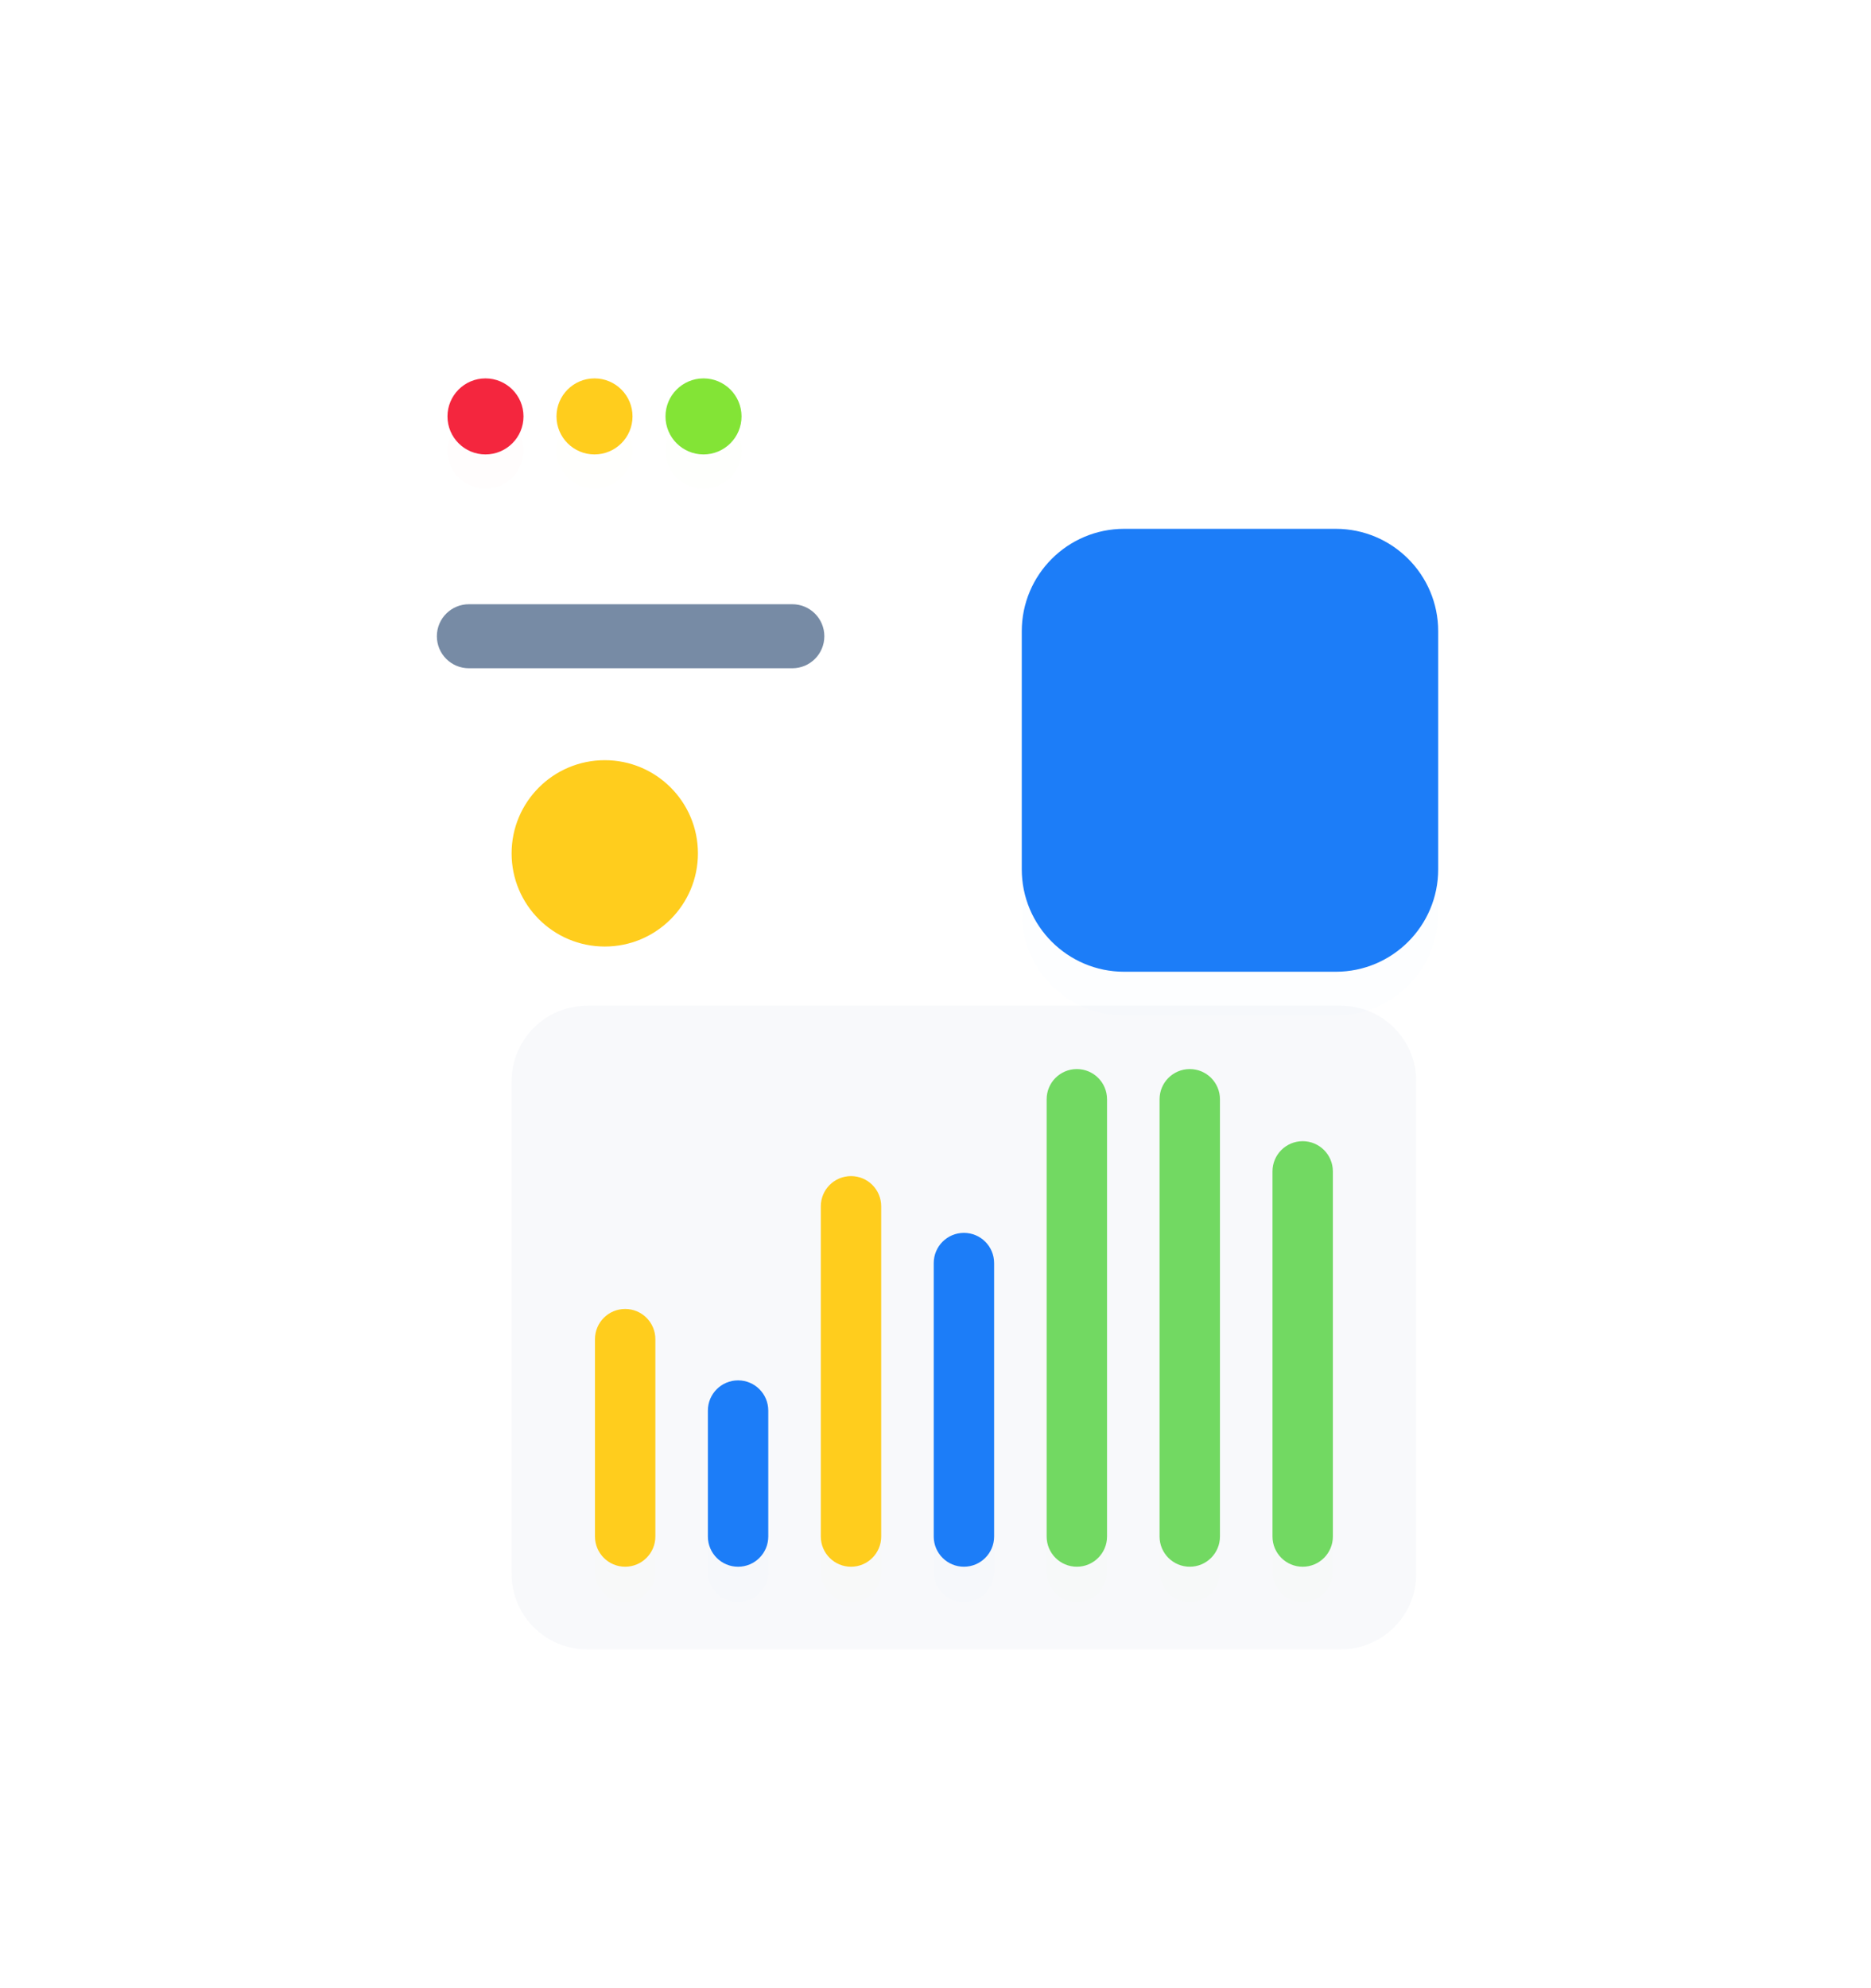 <svg width="128" height="136" viewBox="0 0 128 136" fill="none" xmlns="http://www.w3.org/2000/svg">
<g clip-path="url(#clip0_591_350)">
<g filter="url(#filter0_dd_591_350)">
<path d="M91.066 18H37.213C29.363 18 23 24.363 23 32.213V103.787C23 111.637 29.363 118 37.213 118H91.066C98.915 118 105.279 111.637 105.279 103.787V32.213C105.279 24.363 98.915 18 91.066 18Z" fill="white" fill-opacity="0.01"/>
</g>
<path d="M91.066 18H37.213C29.363 18 23 24.363 23 32.213V103.787C23 111.637 29.363 118 37.213 118H91.066C98.915 118 105.279 111.637 105.279 103.787V32.213C105.279 24.363 98.915 18 91.066 18Z" fill="white"/>
<g filter="url(#filter1_d_591_350)">
<path d="M33.213 31.086C34.65 31.086 35.814 29.922 35.814 28.485C35.814 27.049 34.65 25.885 33.213 25.885C31.777 25.885 30.613 27.049 30.613 28.485C30.613 29.922 31.777 31.086 33.213 31.086Z" fill="#F4263E" fill-opacity="0.01"/>
</g>
<path d="M33.213 31.085C34.65 31.085 35.814 29.921 35.814 28.484C35.814 27.048 34.65 25.884 33.213 25.884C31.777 25.884 30.613 27.048 30.613 28.484C30.613 29.921 31.777 31.085 33.213 31.085Z" fill="#F4263E"/>
<g filter="url(#filter2_d_591_350)">
<path d="M40.671 31.086C42.108 31.086 43.272 29.922 43.272 28.485C43.272 27.049 42.108 25.885 40.671 25.885C39.235 25.885 38.071 27.049 38.071 28.485C38.071 29.922 39.235 31.086 40.671 31.086Z" fill="#FFCD1D" fill-opacity="0.01"/>
</g>
<path d="M40.671 31.085C42.108 31.085 43.272 29.921 43.272 28.484C43.272 27.048 42.108 25.884 40.671 25.884C39.235 25.884 38.071 27.048 38.071 28.484C38.071 29.921 39.235 31.085 40.671 31.085Z" fill="#FFCD1D"/>
<g filter="url(#filter3_d_591_350)">
<path d="M48.129 31.086C49.565 31.086 50.73 29.922 50.73 28.485C50.73 27.049 49.565 25.885 48.129 25.885C46.693 25.885 45.528 27.049 45.528 28.485C45.528 29.922 46.693 31.086 48.129 31.086Z" fill="#83E436" fill-opacity="0.01"/>
</g>
<path d="M48.129 31.085C49.565 31.085 50.73 29.921 50.73 28.484C50.73 27.048 49.565 25.884 48.129 25.884C46.693 25.884 45.528 27.048 45.528 28.484C45.528 29.921 46.693 31.085 48.129 31.085Z" fill="#83E436"/>
<path d="M54.205 41.332H32.077C30.867 41.332 29.887 42.313 29.887 43.522C29.887 44.732 30.867 45.712 32.077 45.712H54.205C55.415 45.712 56.395 44.732 56.395 43.522C56.395 42.313 55.415 41.332 54.205 41.332Z" fill="#778BA5"/>
<g filter="url(#filter4_d_591_350)">
<path d="M91.383 36.174H76.91C73.04 36.174 69.902 39.312 69.902 43.182V59.464C69.902 63.334 73.04 66.472 76.91 66.472H91.383C95.254 66.472 98.391 63.334 98.391 59.464V43.182C98.391 39.312 95.254 36.174 91.383 36.174Z" fill="#1C7DF8" fill-opacity="0.01"/>
</g>
<path d="M91.383 36.174H76.91C73.04 36.174 69.902 39.312 69.902 43.182V59.464C69.902 63.334 73.04 66.472 76.91 66.472H91.383C95.254 66.472 98.391 63.334 98.391 59.464V43.182C98.391 39.312 95.254 36.174 91.383 36.174Z" fill="#1C7DF8"/>
<path d="M41.374 64.747C44.894 64.747 47.747 61.894 47.747 58.374C47.747 54.854 44.894 52 41.374 52C37.854 52 35 54.854 35 58.374C35 61.894 37.854 64.747 41.374 64.747Z" fill="#FFCD1D"/>
<path opacity="0.21" d="M91.726 68.797H40.164C37.312 68.797 35 71.109 35 73.961V107.66C35 110.512 37.312 112.824 40.164 112.824H91.726C94.578 112.824 96.89 110.512 96.89 107.66V73.961C96.89 71.109 94.578 68.797 91.726 68.797Z" fill="#DCE3ED"/>
<g filter="url(#filter5_d_591_350)">
<path d="M44.835 91.604C44.835 90.463 43.91 89.538 42.769 89.538C41.628 89.538 40.704 90.463 40.704 91.604V105.104C40.704 106.245 41.628 107.17 42.769 107.17C43.91 107.17 44.835 106.245 44.835 105.104V91.604Z" fill="#FFCD1D" fill-opacity="0.01"/>
</g>
<path d="M44.835 91.604C44.835 90.463 43.91 89.538 42.769 89.538C41.628 89.538 40.704 90.463 40.704 91.604V105.104C40.704 106.245 41.628 107.17 42.769 107.17C43.91 107.17 44.835 106.245 44.835 105.104V91.604Z" fill="#FFCD1D"/>
<g filter="url(#filter6_d_591_350)">
<path d="M52.559 96.488C52.559 95.348 51.635 94.423 50.494 94.423C49.353 94.423 48.428 95.348 48.428 96.488V105.105C48.428 106.246 49.353 107.171 50.494 107.171C51.635 107.171 52.559 106.246 52.559 105.105V96.488Z" fill="#1C7DF8" fill-opacity="0.01"/>
</g>
<path d="M52.559 96.488C52.559 95.348 51.635 94.423 50.494 94.423C49.353 94.423 48.428 95.348 48.428 96.488V105.105C48.428 106.246 49.353 107.171 50.494 107.171C51.635 107.171 52.559 106.246 52.559 105.105V96.488Z" fill="#1C7DF8"/>
<g filter="url(#filter7_d_591_350)">
<path d="M60.285 82.516C60.285 81.375 59.361 80.45 58.22 80.45C57.079 80.45 56.154 81.375 56.154 82.516V105.105C56.154 106.246 57.079 107.171 58.22 107.171C59.361 107.171 60.285 106.246 60.285 105.105V82.516Z" fill="#FFCD1D" fill-opacity="0.01"/>
</g>
<path d="M60.285 82.516C60.285 81.375 59.361 80.45 58.22 80.45C57.079 80.45 56.154 81.375 56.154 82.516V105.105C56.154 106.246 57.079 107.171 58.22 107.171C59.361 107.171 60.285 106.246 60.285 105.105V82.516Z" fill="#FFCD1D"/>
<g filter="url(#filter8_d_591_350)">
<path d="M68.01 86.398C68.01 85.258 67.085 84.333 65.944 84.333C64.804 84.333 63.879 85.258 63.879 86.398V105.105C63.879 106.246 64.804 107.17 65.944 107.17C67.085 107.17 68.01 106.246 68.01 105.105V86.398Z" fill="#1C7DF8" fill-opacity="0.01"/>
</g>
<path d="M68.01 86.398C68.01 85.258 67.085 84.333 65.944 84.333C64.804 84.333 63.879 85.258 63.879 86.398V105.105C63.879 106.246 64.804 107.17 65.944 107.17C67.085 107.17 68.01 106.246 68.01 105.105V86.398Z" fill="#1C7DF8"/>
<g filter="url(#filter9_d_591_350)">
<path d="M75.735 75.193C75.735 74.053 74.81 73.128 73.669 73.128C72.529 73.128 71.604 74.053 71.604 75.193V105.105C71.604 106.245 72.529 107.17 73.669 107.17C74.81 107.17 75.735 106.245 75.735 105.105V75.193Z" fill="#72D962" fill-opacity="0.01"/>
</g>
<path d="M75.735 75.193C75.735 74.053 74.81 73.128 73.669 73.128C72.529 73.128 71.604 74.053 71.604 75.193V105.105C71.604 106.245 72.529 107.17 73.669 107.17C74.81 107.17 75.735 106.245 75.735 105.105V75.193Z" fill="#72D962"/>
<g filter="url(#filter10_d_591_350)">
<path d="M83.46 75.193C83.46 74.053 82.535 73.128 81.395 73.128C80.254 73.128 79.329 74.053 79.329 75.193V105.105C79.329 106.246 80.254 107.17 81.395 107.17C82.535 107.17 83.46 106.246 83.46 105.105V75.193Z" fill="#72D962" fill-opacity="0.01"/>
</g>
<path d="M83.46 75.193C83.46 74.053 82.535 73.128 81.395 73.128C80.254 73.128 79.329 74.053 79.329 75.193V105.105C79.329 106.246 80.254 107.17 81.395 107.17C82.535 107.17 83.46 106.246 83.46 105.105V75.193Z" fill="#72D962"/>
<g filter="url(#filter11_d_591_350)">
<path d="M91.185 80.128C91.185 78.987 90.261 78.062 89.12 78.062C87.979 78.062 87.054 78.987 87.054 80.128V105.105C87.054 106.246 87.979 107.171 89.12 107.171C90.261 107.171 91.185 106.246 91.185 105.105V80.128Z" fill="#72D962" fill-opacity="0.01"/>
</g>
<path d="M91.185 80.128C91.185 78.987 90.261 78.062 89.12 78.062C87.979 78.062 87.054 78.987 87.054 80.128V105.105C87.054 106.246 87.979 107.171 89.12 107.171C90.261 107.171 91.185 106.246 91.185 105.105V80.128Z" fill="#72D962"/>
</g>
<defs>
<filter id="filter0_dd_591_350" x="-5.393" y="-3.223" width="139.064" height="156.786" filterUnits="userSpaceOnUse" color-interpolation-filters="sRGB">
<feFlood flood-opacity="0" result="BackgroundImageFix"/>
<feColorMatrix in="SourceAlpha" type="matrix" values="0 0 0 0 0 0 0 0 0 0 0 0 0 0 0 0 0 0 127 0" result="hardAlpha"/>
<feOffset dy="7.17"/>
<feGaussianBlur stdDeviation="14.196"/>
<feColorMatrix type="matrix" values="0 0 0 0 0.091 0 0 0 0 0.411 0 0 0 0 0.812 0 0 0 0.13 0"/>
<feBlend mode="normal" in2="BackgroundImageFix" result="effect1_dropShadow_591_350"/>
<feColorMatrix in="SourceAlpha" type="matrix" values="0 0 0 0 0 0 0 0 0 0 0 0 0 0 0 0 0 0 127 0" result="hardAlpha"/>
<feOffset/>
<feGaussianBlur stdDeviation="4.056"/>
<feColorMatrix type="matrix" values="0 0 0 0 0.098 0 0 0 0 0.193 0 0 0 0 0.312 0 0 0 0.07 0"/>
<feBlend mode="normal" in2="effect1_dropShadow_591_350" result="effect2_dropShadow_591_350"/>
<feBlend mode="normal" in="SourceGraphic" in2="effect2_dropShadow_591_350" result="shape"/>
</filter>
<filter id="filter1_d_591_350" x="28.271" y="25.885" width="9.883" height="9.883" filterUnits="userSpaceOnUse" color-interpolation-filters="sRGB">
<feFlood flood-opacity="0" result="BackgroundImageFix"/>
<feColorMatrix in="SourceAlpha" type="matrix" values="0 0 0 0 0 0 0 0 0 0 0 0 0 0 0 0 0 0 127 0" result="hardAlpha"/>
<feOffset dy="2.341"/>
<feGaussianBlur stdDeviation="1.171"/>
<feColorMatrix type="matrix" values="0 0 0 0 0.957 0 0 0 0 0.149 0 0 0 0 0.243 0 0 0 0.12 0"/>
<feBlend mode="normal" in2="BackgroundImageFix" result="effect1_dropShadow_591_350"/>
<feBlend mode="normal" in="SourceGraphic" in2="effect1_dropShadow_591_350" result="shape"/>
</filter>
<filter id="filter2_d_591_350" x="35.73" y="25.885" width="9.883" height="9.883" filterUnits="userSpaceOnUse" color-interpolation-filters="sRGB">
<feFlood flood-opacity="0" result="BackgroundImageFix"/>
<feColorMatrix in="SourceAlpha" type="matrix" values="0 0 0 0 0 0 0 0 0 0 0 0 0 0 0 0 0 0 127 0" result="hardAlpha"/>
<feOffset dy="2.341"/>
<feGaussianBlur stdDeviation="1.171"/>
<feColorMatrix type="matrix" values="0 0 0 0 1 0 0 0 0 0.805 0 0 0 0 0.113 0 0 0 0.25 0"/>
<feBlend mode="normal" in2="BackgroundImageFix" result="effect1_dropShadow_591_350"/>
<feBlend mode="normal" in="SourceGraphic" in2="effect1_dropShadow_591_350" result="shape"/>
</filter>
<filter id="filter3_d_591_350" x="43.187" y="25.885" width="9.883" height="9.883" filterUnits="userSpaceOnUse" color-interpolation-filters="sRGB">
<feFlood flood-opacity="0" result="BackgroundImageFix"/>
<feColorMatrix in="SourceAlpha" type="matrix" values="0 0 0 0 0 0 0 0 0 0 0 0 0 0 0 0 0 0 127 0" result="hardAlpha"/>
<feOffset dy="2.341"/>
<feGaussianBlur stdDeviation="1.171"/>
<feColorMatrix type="matrix" values="0 0 0 0 0.514 0 0 0 0 0.894 0 0 0 0 0.212 0 0 0 0.25 0"/>
<feBlend mode="normal" in2="BackgroundImageFix" result="effect1_dropShadow_591_350"/>
<feBlend mode="normal" in="SourceGraphic" in2="effect1_dropShadow_591_350" result="shape"/>
</filter>
<filter id="filter4_d_591_350" x="63.902" y="33.174" width="40.489" height="42.298" filterUnits="userSpaceOnUse" color-interpolation-filters="sRGB">
<feFlood flood-opacity="0" result="BackgroundImageFix"/>
<feColorMatrix in="SourceAlpha" type="matrix" values="0 0 0 0 0 0 0 0 0 0 0 0 0 0 0 0 0 0 127 0" result="hardAlpha"/>
<feOffset dy="3"/>
<feGaussianBlur stdDeviation="3"/>
<feColorMatrix type="matrix" values="0 0 0 0 0.109 0 0 0 0 0.491 0 0 0 0 0.971 0 0 0 0.22 0"/>
<feBlend mode="normal" in2="BackgroundImageFix" result="effect1_dropShadow_591_350"/>
<feBlend mode="normal" in="SourceGraphic" in2="effect1_dropShadow_591_350" result="shape"/>
</filter>
<filter id="filter5_d_591_350" x="38.286" y="89.538" width="8.966" height="22.466" filterUnits="userSpaceOnUse" color-interpolation-filters="sRGB">
<feFlood flood-opacity="0" result="BackgroundImageFix"/>
<feColorMatrix in="SourceAlpha" type="matrix" values="0 0 0 0 0 0 0 0 0 0 0 0 0 0 0 0 0 0 127 0" result="hardAlpha"/>
<feOffset dy="2.417"/>
<feGaussianBlur stdDeviation="1.209"/>
<feColorMatrix type="matrix" values="0 0 0 0 1 0 0 0 0 0.805 0 0 0 0 0.113 0 0 0 0.15 0"/>
<feBlend mode="normal" in2="BackgroundImageFix" result="effect1_dropShadow_591_350"/>
<feBlend mode="normal" in="SourceGraphic" in2="effect1_dropShadow_591_350" result="shape"/>
</filter>
<filter id="filter6_d_591_350" x="46.011" y="94.423" width="8.966" height="17.583" filterUnits="userSpaceOnUse" color-interpolation-filters="sRGB">
<feFlood flood-opacity="0" result="BackgroundImageFix"/>
<feColorMatrix in="SourceAlpha" type="matrix" values="0 0 0 0 0 0 0 0 0 0 0 0 0 0 0 0 0 0 127 0" result="hardAlpha"/>
<feOffset dy="2.417"/>
<feGaussianBlur stdDeviation="1.209"/>
<feColorMatrix type="matrix" values="0 0 0 0 0.109 0 0 0 0 0.491 0 0 0 0 0.971 0 0 0 0.09 0"/>
<feBlend mode="normal" in2="BackgroundImageFix" result="effect1_dropShadow_591_350"/>
<feBlend mode="normal" in="SourceGraphic" in2="effect1_dropShadow_591_350" result="shape"/>
</filter>
<filter id="filter7_d_591_350" x="53.737" y="80.45" width="8.966" height="31.555" filterUnits="userSpaceOnUse" color-interpolation-filters="sRGB">
<feFlood flood-opacity="0" result="BackgroundImageFix"/>
<feColorMatrix in="SourceAlpha" type="matrix" values="0 0 0 0 0 0 0 0 0 0 0 0 0 0 0 0 0 0 127 0" result="hardAlpha"/>
<feOffset dy="2.417"/>
<feGaussianBlur stdDeviation="1.209"/>
<feColorMatrix type="matrix" values="0 0 0 0 1 0 0 0 0 0.805 0 0 0 0 0.113 0 0 0 0.15 0"/>
<feBlend mode="normal" in2="BackgroundImageFix" result="effect1_dropShadow_591_350"/>
<feBlend mode="normal" in="SourceGraphic" in2="effect1_dropShadow_591_350" result="shape"/>
</filter>
<filter id="filter8_d_591_350" x="61.462" y="84.333" width="8.966" height="27.672" filterUnits="userSpaceOnUse" color-interpolation-filters="sRGB">
<feFlood flood-opacity="0" result="BackgroundImageFix"/>
<feColorMatrix in="SourceAlpha" type="matrix" values="0 0 0 0 0 0 0 0 0 0 0 0 0 0 0 0 0 0 127 0" result="hardAlpha"/>
<feOffset dy="2.417"/>
<feGaussianBlur stdDeviation="1.209"/>
<feColorMatrix type="matrix" values="0 0 0 0 0.109 0 0 0 0 0.491 0 0 0 0 0.971 0 0 0 0.09 0"/>
<feBlend mode="normal" in2="BackgroundImageFix" result="effect1_dropShadow_591_350"/>
<feBlend mode="normal" in="SourceGraphic" in2="effect1_dropShadow_591_350" result="shape"/>
</filter>
<filter id="filter9_d_591_350" x="69.187" y="73.128" width="8.966" height="38.877" filterUnits="userSpaceOnUse" color-interpolation-filters="sRGB">
<feFlood flood-opacity="0" result="BackgroundImageFix"/>
<feColorMatrix in="SourceAlpha" type="matrix" values="0 0 0 0 0 0 0 0 0 0 0 0 0 0 0 0 0 0 127 0" result="hardAlpha"/>
<feOffset dy="2.417"/>
<feGaussianBlur stdDeviation="1.209"/>
<feColorMatrix type="matrix" values="0 0 0 0 0.448 0 0 0 0 0.85 0 0 0 0 0.383 0 0 0 0.15 0"/>
<feBlend mode="normal" in2="BackgroundImageFix" result="effect1_dropShadow_591_350"/>
<feBlend mode="normal" in="SourceGraphic" in2="effect1_dropShadow_591_350" result="shape"/>
</filter>
<filter id="filter10_d_591_350" x="76.912" y="73.128" width="8.966" height="38.877" filterUnits="userSpaceOnUse" color-interpolation-filters="sRGB">
<feFlood flood-opacity="0" result="BackgroundImageFix"/>
<feColorMatrix in="SourceAlpha" type="matrix" values="0 0 0 0 0 0 0 0 0 0 0 0 0 0 0 0 0 0 127 0" result="hardAlpha"/>
<feOffset dy="2.417"/>
<feGaussianBlur stdDeviation="1.209"/>
<feColorMatrix type="matrix" values="0 0 0 0 0.448 0 0 0 0 0.85 0 0 0 0 0.383 0 0 0 0.15 0"/>
<feBlend mode="normal" in2="BackgroundImageFix" result="effect1_dropShadow_591_350"/>
<feBlend mode="normal" in="SourceGraphic" in2="effect1_dropShadow_591_350" result="shape"/>
</filter>
<filter id="filter11_d_591_350" x="84.637" y="78.062" width="8.966" height="33.943" filterUnits="userSpaceOnUse" color-interpolation-filters="sRGB">
<feFlood flood-opacity="0" result="BackgroundImageFix"/>
<feColorMatrix in="SourceAlpha" type="matrix" values="0 0 0 0 0 0 0 0 0 0 0 0 0 0 0 0 0 0 127 0" result="hardAlpha"/>
<feOffset dy="2.417"/>
<feGaussianBlur stdDeviation="1.209"/>
<feColorMatrix type="matrix" values="0 0 0 0 0.448 0 0 0 0 0.85 0 0 0 0 0.383 0 0 0 0.15 0"/>
<feBlend mode="normal" in2="BackgroundImageFix" result="effect1_dropShadow_591_350"/>
<feBlend mode="normal" in="SourceGraphic" in2="effect1_dropShadow_591_350" result="shape"/>
</filter>
<clipPath id="clip0_591_350">
<rect width="128" height="136" fill="white"/>
</clipPath>
</defs>
</svg>
